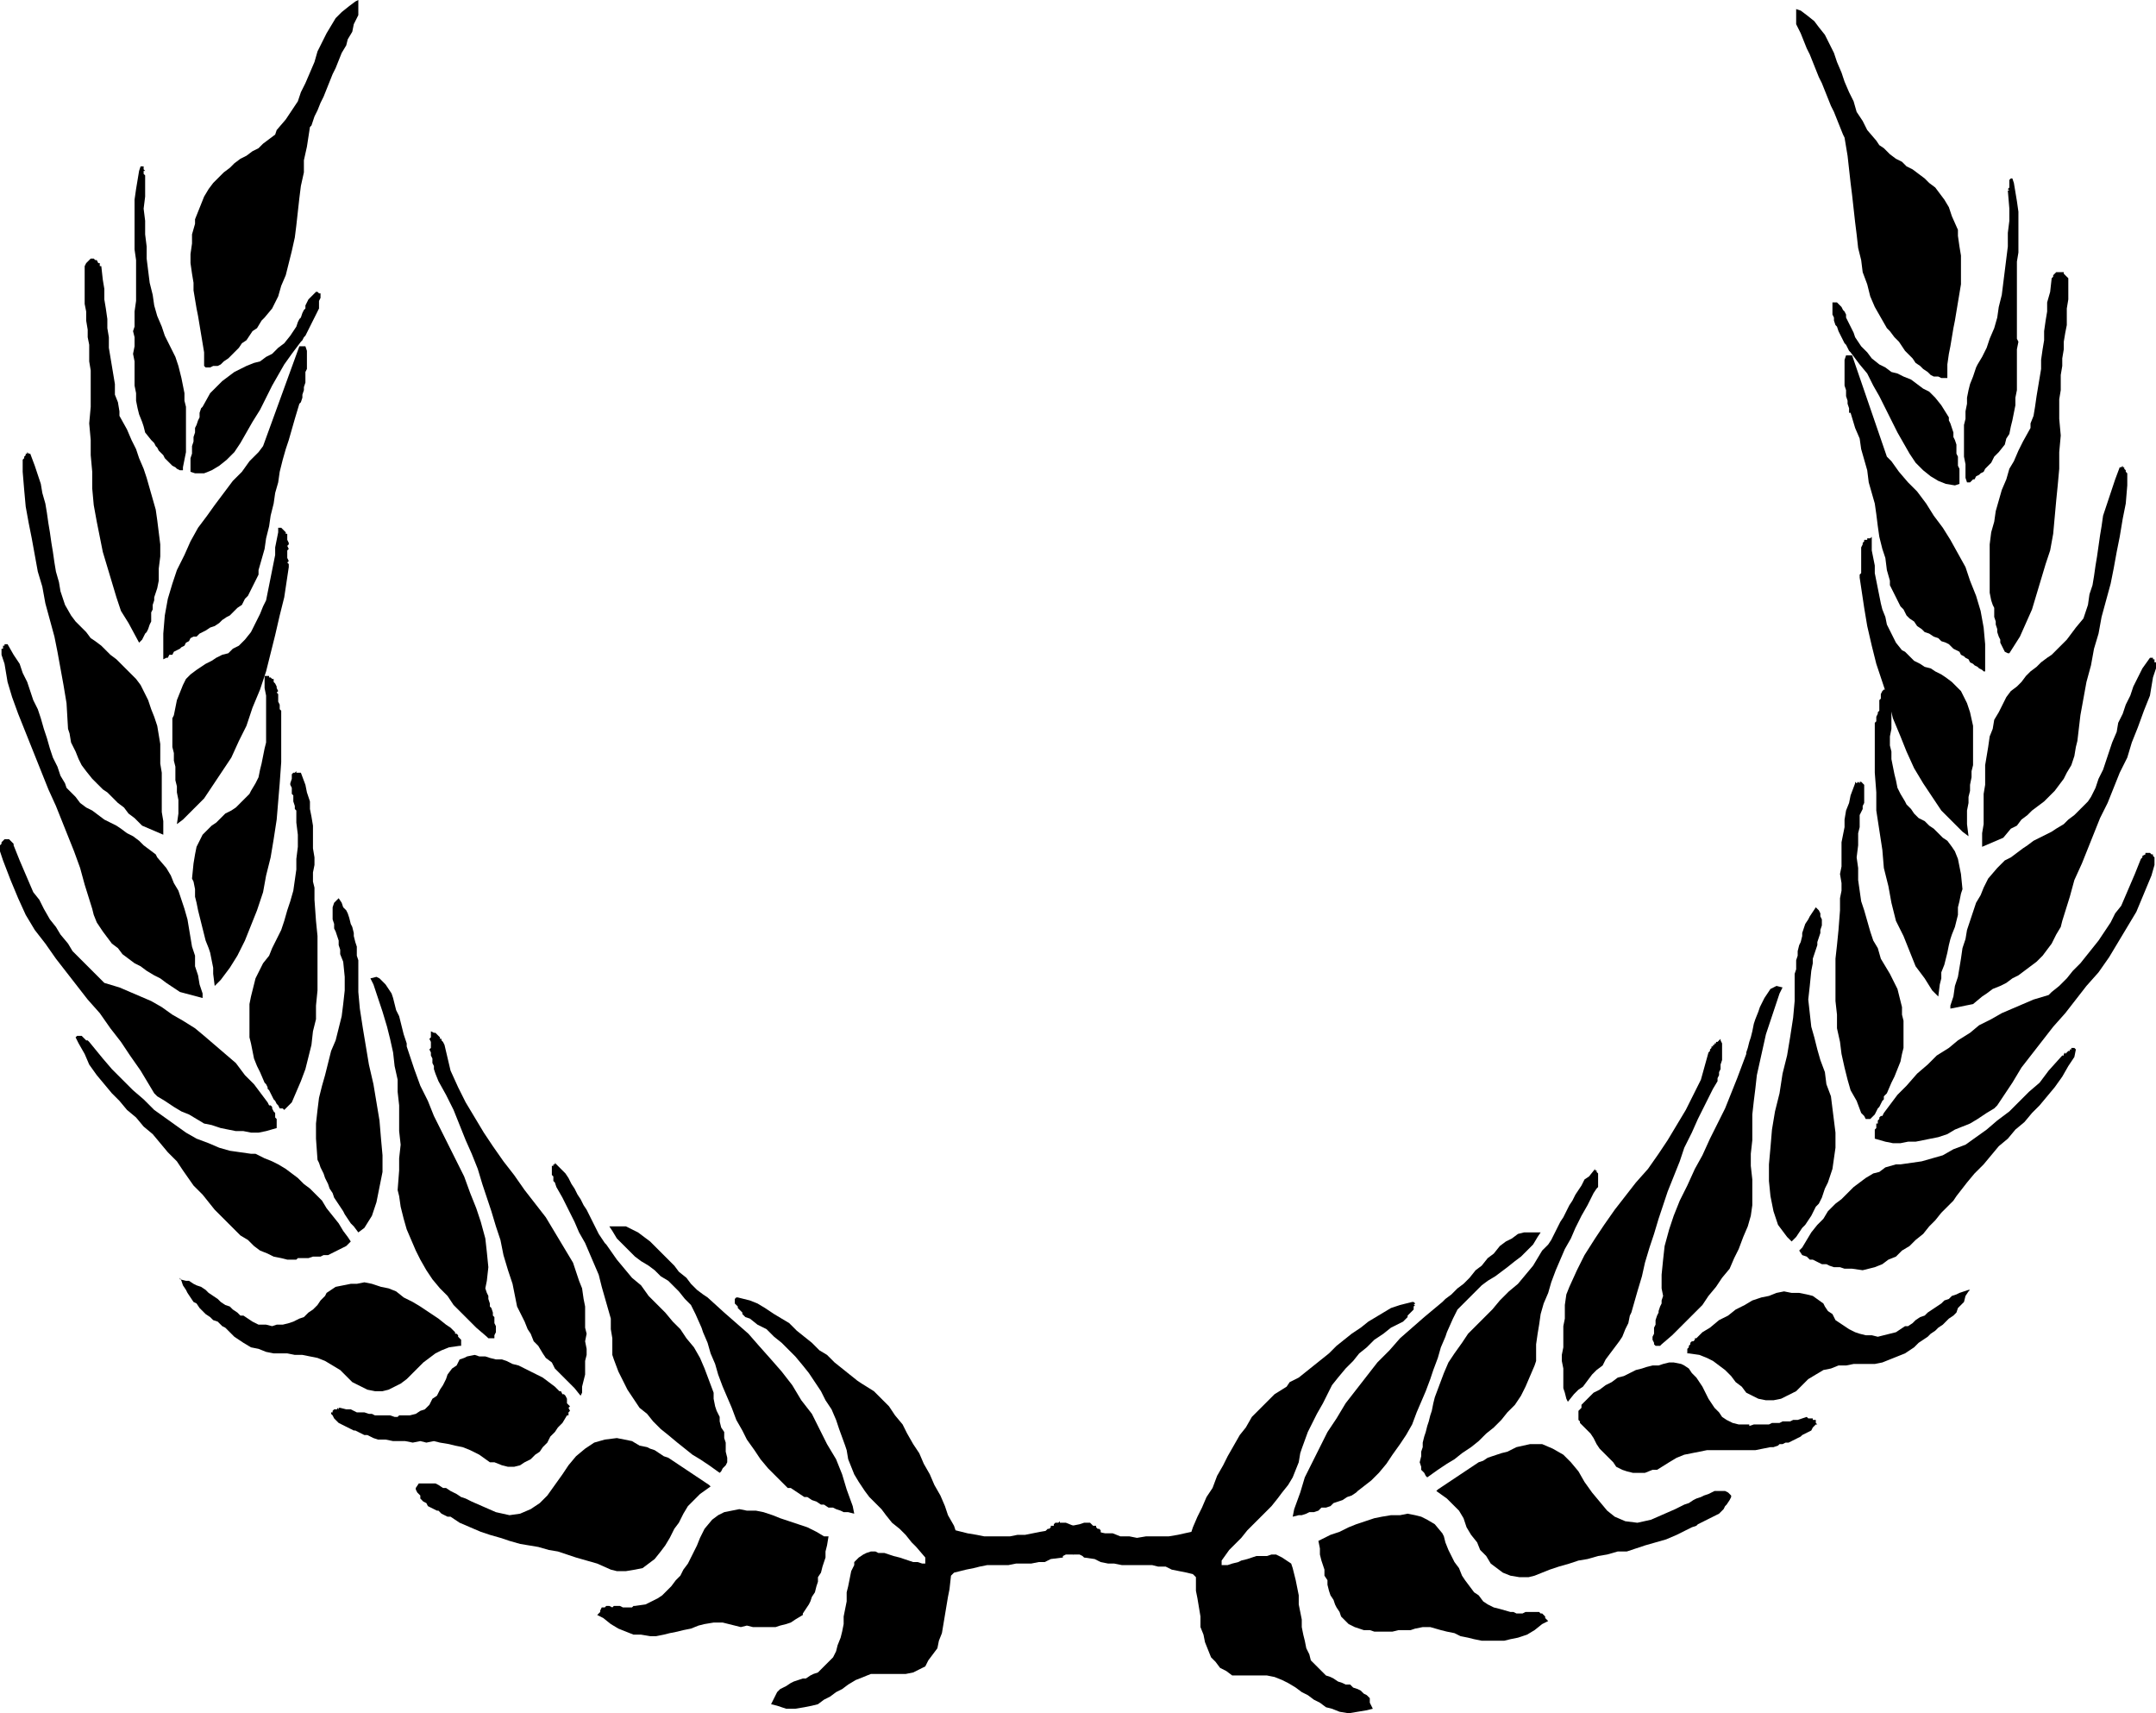 <?xml version="1.0" encoding="utf-8"?>
<!-- Generator: Adobe Illustrator 22.1.0, SVG Export Plug-In . SVG Version: 6.00 Build 0)  -->
<svg version="1.1" id="Layer_1" xmlns="http://www.w3.org/2000/svg" xmlns:xlink="http://www.w3.org/1999/xlink" x="0px" y="0px"
	 viewBox="0 0 142.6 113.3" style="enable-background:new 0 0 142.6 113.3;" xml:space="preserve">
<style type="text/css">
	.st0{fill-rule:evenodd;clip-rule:evenodd;}
</style>
<g>
	<polygon class="st0" points="18.3,8.6 18.2,8.9 17.8,9.2 17.4,9.5 17.1,9.8 16.7,10 16.3,10.3 15.9,10.5 15.5,10.8 15.2,11.1 
		14.8,11.4 14.5,11.7 14.1,12.1 13.8,12.5 13.5,13 13.3,13.5 12.9,14.5 12.9,14.8 12.7,15.5 12.7,16.1 12.6,16.8 12.6,17.4 
		12.7,18.1 12.8,18.7 12.8,19.2 12.9,19.8 13,20.4 13.1,20.9 13.2,21.5 13.3,22.1 13.4,22.7 13.5,23.3 13.5,24.2 13.6,24.3 
		13.9,24.3 14.1,24.2 14.4,24.2 14.6,24.1 14.8,23.9 15.1,23.7 15.3,23.5 15.5,23.3 15.8,23 16,22.7 16.3,22.5 16.5,22.2 16.7,21.9 
		17,21.7 17.3,21.2 17.5,21 18,20.4 18.4,19.6 18.6,18.9 18.9,18.2 19.1,17.4 19.3,16.6 19.5,15.7 19.6,14.9 19.7,14 19.8,13.1 
		19.9,12.3 20.1,11.4 20.1,10.6 20.3,9.7 20.5,8.4 20.6,8.3 20.8,7.7 21,7.3 21.2,6.8 21.4,6.4 21.6,5.9 21.8,5.4 22,4.9 22.2,4.5 
		22.4,4 22.6,3.5 22.9,3 23,2.6 23.3,2.1 23.4,1.6 23.7,1 23.7,0 23.5,0.1 23.1,0.4 22.6,0.8 22.2,1.2 21.9,1.7 21.6,2.2 21.3,2.8 
		21,3.4 20.8,4.1 20.5,4.8 20.2,5.5 19.9,6.1 19.7,6.7 19.3,7.3 18.9,7.9 18.3,8.6 18.3,8.6 18.3,8.6 	"/>
	<polygon class="st0" points="5.6,17.6 5.6,17.9 5.6,18.5 5.6,19 5.6,19.5 5.6,20.1 5.7,20.6 5.7,21.2 5.8,21.8 5.8,22.3 5.9,22.8 
		5.9,23.4 5.9,23.9 6,24.5 6,25 6,25.6 6,26.3 6,26.9 5.9,28 6,29.1 6,30.1 6.1,31.2 6.1,32.3 6.2,33.4 6.4,34.5 6.6,35.5 6.8,36.5 
		7.1,37.5 7.4,38.5 7.7,39.5 8,40.4 8.5,41.2 9.2,42.5 9.2,42.5 9.4,42.3 9.5,42.1 9.6,41.9 9.7,41.8 9.8,41.6 9.9,41.3 10,41.1 
		10,40.8 10,40.5 10.1,40.3 10.1,40 10.2,39.7 10.2,39.5 10.3,39.2 10.4,38.9 10.5,38.4 10.5,37.6 10.6,36.8 10.6,36 10.5,35.2 
		10.4,34.4 10.3,33.7 10.1,33 9.9,32.3 9.7,31.6 9.5,31 9.2,30.3 9,29.7 8.7,29.1 8.4,28.4 7.9,27.5 7.9,27.2 7.8,26.6 7.6,26.1 
		7.6,25.4 7.5,24.8 7.4,24.2 7.3,23.6 7.2,23 7.2,22.3 7.1,21.7 7.1,21.1 7,20.4 6.9,19.8 6.9,19.1 6.8,18.5 6.7,17.6 6.6,17.6 
		6.6,17.4 6.5,17.4 6.4,17.2 6.4,17.2 6.3,17.2 6.2,17.1 6.2,17.1 6.1,17.1 6,17.1 5.9,17.2 5.9,17.2 5.8,17.3 5.7,17.4 5.7,17.4 
		5.6,17.6 5.6,17.6 	"/>
	<polygon class="st0" points="17.4,29.5 17.1,29.9 16.5,30.5 16,31.2 15.4,31.8 14.8,32.6 14.2,33.4 13.7,34.1 13.1,34.9 12.6,35.8 
		12.2,36.7 11.7,37.7 11.4,38.6 11.1,39.6 10.9,40.7 10.8,41.9 10.8,43.7 10.8,43.6 11,43.5 11.1,43.5 11.2,43.3 11.4,43.3 
		11.5,43.1 11.7,43 11.9,42.9 12,42.8 12.2,42.7 12.3,42.5 12.5,42.4 12.6,42.2 12.8,42.1 13,42.1 13.2,41.9 13.4,41.8 13.6,41.7 
		13.9,41.5 14.2,41.4 14.5,41.2 14.7,41 15,40.8 15.2,40.7 15.5,40.4 15.7,40.2 16,40 16.2,39.6 16.4,39.4 16.6,39 16.8,38.6 
		17.1,38 17.1,37.7 17.3,37 17.5,36.3 17.6,35.6 17.8,34.8 17.9,34.1 18.1,33.3 18.2,32.6 18.4,31.9 18.5,31.2 18.7,30.4 18.9,29.7 
		19.1,29.1 19.3,28.4 19.5,27.7 19.8,26.7 19.9,26.6 20,26.3 20,26.1 20.1,25.8 20.1,25.6 20.2,25.3 20.2,25.1 20.2,24.9 20.2,24.6 
		20.3,24.4 20.3,24.1 20.3,23.9 20.3,23.6 20.3,23.4 20.3,23.2 20.2,22.9 19.8,22.9 17.4,29.5 17.4,29.5 17.4,29.5 	"/>
	<polygon class="st0" points="0.1,43.3 0.3,43.9 0.5,45.1 0.8,46.1 1.2,47.2 1.6,48.2 2,49.2 2.4,50.2 2.8,51.2 3.2,52.2 3.7,53.3 
		4.1,54.3 4.5,55.3 4.9,56.3 5.3,57.4 5.6,58.5 6.1,60.1 6.2,60.5 6.4,61 6.8,61.6 7.1,62 7.4,62.4 7.8,62.7 8.1,63.1 8.5,63.4 
		8.9,63.7 9.3,63.9 9.7,64.2 10.2,64.5 10.6,64.7 11,65 11.3,65.2 11.9,65.6 13.4,66 13.4,65.7 13.2,65.1 13.1,64.5 12.9,63.9 
		12.9,63.2 12.7,62.6 12.6,62 12.5,61.4 12.4,60.8 12.2,60.1 12,59.5 11.8,58.9 11.5,58.4 11.3,57.9 11,57.4 10.4,56.7 10.3,56.5 
		9.9,56.2 9.5,55.9 9.2,55.6 8.8,55.3 8.4,55.1 8,54.8 7.7,54.6 7.3,54.4 6.9,54.2 6.5,53.9 6.1,53.6 5.7,53.4 5.3,53.1 5,52.7 
		4.4,52.1 4.3,51.8 4,51.3 3.8,50.7 3.5,50.1 3.3,49.5 3.1,48.8 2.9,48.2 2.7,47.5 2.5,46.9 2.2,46.3 2,45.7 1.8,45.1 1.5,44.5 
		1.3,43.9 0.9,43.3 0.5,42.6 0.5,42.6 0.4,42.6 0.3,42.6 0.3,42.7 0.3,42.7 0.2,42.7 0.2,42.8 0.2,42.8 0.2,42.9 0.1,42.9 0.1,43 
		0.1,43 0.1,43.1 0.1,43.2 0.1,43.3 0.1,43.4 0.1,43.4 0.1,43.3 	"/>
	<polygon class="st0" points="17.5,44.7 17.5,45 17.5,45.5 17.6,46 17.6,46.5 17.6,47.1 17.6,47.5 17.6,48 17.6,48.6 17.6,49.1 
		17.5,49.5 17.4,50 17.3,50.5 17.2,50.9 17.1,51.4 16.9,51.8 16.6,52.3 16.5,52.5 16.2,52.8 15.9,53.1 15.6,53.4 15.3,53.6 
		14.9,53.8 14.6,54.1 14.3,54.4 14,54.6 13.7,54.9 13.4,55.2 13.2,55.6 13,56 12.9,56.5 12.8,57.1 12.7,58.1 12.8,58.3 12.9,58.8 
		12.9,59.3 13,59.7 13.1,60.2 13.2,60.6 13.3,61 13.4,61.4 13.5,61.8 13.6,62.2 13.8,62.7 13.9,63 14,63.5 14.1,64 14.1,64.4 
		14.2,65.2 14.6,64.8 15.2,64 15.7,63.2 16.2,62.2 16.6,61.2 17,60.2 17.4,59 17.6,57.9 17.9,56.7 18.1,55.5 18.3,54.2 18.4,53 
		18.5,51.8 18.6,50.4 18.6,49.2 18.6,47.2 18.6,47.2 18.6,47 18.5,46.9 18.5,46.7 18.5,46.6 18.4,46.4 18.4,46.3 18.4,46.2 
		18.4,46.1 18.4,45.9 18.3,45.8 18.4,45.7 18.3,45.5 18.3,45.4 18.2,45.2 18.1,45.1 18.1,45 18.1,44.9 18,44.9 18,44.9 18,44.9 
		17.9,44.8 17.9,44.8 17.9,44.8 17.8,44.8 17.8,44.7 17.7,44.7 17.6,44.7 17.6,44.7 17.6,44.7 17.6,44.7 17.5,44.7 17.5,44.7 	"/>
	<polygon class="st0" points="1.5,30.6 1.5,31.2 1.6,32.4 1.7,33.5 1.9,34.6 2.1,35.6 2.3,36.7 2.5,37.8 2.8,38.8 3,39.9 3.3,41 
		3.6,42.1 3.8,43.1 4,44.2 4.2,45.3 4.4,46.5 4.5,48.2 4.6,48.5 4.7,49.1 5,49.7 5.2,50.2 5.4,50.6 5.7,51 6.1,51.5 6.4,51.8 
		6.8,52.2 7.1,52.4 7.5,52.8 7.8,53.1 8.2,53.4 8.5,53.8 8.9,54.1 9.4,54.6 10.8,55.2 10.8,55 10.8,54.3 10.7,53.7 10.7,53 
		10.7,52.4 10.7,51.8 10.7,51.1 10.6,50.5 10.6,49.9 10.6,49.2 10.5,48.6 10.4,48 10.2,47.4 10,46.9 9.8,46.3 9.4,45.5 9.3,45.3 
		9,44.9 8.7,44.6 8.4,44.3 8,43.9 7.7,43.6 7.3,43.3 7,43 6.7,42.7 6.3,42.4 6,42.2 5.7,41.8 5.4,41.5 5,41.1 4.7,40.7 4.3,40 
		4.2,39.7 4,39.1 3.9,38.5 3.7,37.8 3.6,37.2 3.5,36.5 3.4,35.9 3.3,35.2 3.2,34.6 3.1,33.9 3,33.3 2.8,32.6 2.7,32 2.5,31.4 
		2.3,30.8 2,30 2,30 1.9,30 1.8,29.9 1.8,30 1.8,30 1.7,30 1.7,30.1 1.7,30.1 1.6,30.2 1.6,30.2 1.6,30.3 1.6,30.3 1.5,30.4 
		1.5,30.5 1.5,30.6 1.5,30.7 1.5,30.7 1.5,30.6 	"/>
	<polygon class="st0" points="18.4,34.9 18.4,35.2 18.3,35.7 18.2,36.2 18.2,36.7 18.1,37.2 18,37.7 17.9,38.2 17.8,38.7 17.7,39.2 
		17.6,39.7 17.4,40.1 17.2,40.6 17,41 16.8,41.4 16.6,41.8 16.2,42.3 16.1,42.4 15.8,42.7 15.4,42.9 15.1,43.2 14.7,43.3 14.3,43.5 
		14,43.7 13.6,43.9 13.3,44.1 13,44.3 12.6,44.6 12.3,44.9 12.1,45.3 11.9,45.8 11.7,46.3 11.5,47.3 11.4,47.5 11.4,48.1 11.4,48.5 
		11.4,49 11.4,49.4 11.5,49.8 11.5,50.3 11.6,50.7 11.6,51.1 11.6,51.6 11.7,52 11.7,52.4 11.8,52.9 11.8,53.3 11.8,53.8 11.7,54.5 
		12.1,54.2 12.8,53.5 13.5,52.8 14.1,51.9 14.7,51 15.3,50.1 15.8,49 16.3,48 16.7,46.8 17.2,45.6 17.6,44.4 17.9,43.2 18.2,42 
		18.5,40.7 18.8,39.5 19.1,37.5 19.1,37.5 19.1,37.3 19,37.2 19.1,37.1 19,36.9 19,36.8 19,36.7 19,36.5 19,36.4 19.1,36.3 19,36.1 
		19.1,36 19.1,35.9 19,35.7 19,35.6 19,35.4 19,35.3 18.9,35.3 18.9,35.2 18.9,35.2 18.8,35.1 18.8,35.1 18.7,35 18.7,35 18.7,35 
		18.7,35 18.6,34.9 18.5,34.9 18.5,34.9 18.5,34.9 18.5,34.9 18.4,34.9 18.4,34.9 	"/>
	<polygon class="st0" points="0,56.3 0.2,56.9 0.7,58.2 1.2,59.4 1.7,60.5 2.3,61.5 3,62.4 3.7,63.4 4.4,64.3 5.1,65.2 5.8,66.1 
		6.6,67 7.3,68 8,68.9 8.6,69.8 9.3,70.8 10.2,72.3 10.4,72.5 10.9,72.8 11.5,73.2 12,73.5 12.5,73.7 13,74 13.5,74.3 14,74.4 
		14.6,74.6 15.1,74.7 15.6,74.8 16.1,74.8 16.6,74.9 17.1,74.9 17.6,74.8 18.3,74.6 18.3,74.6 18.3,74.5 18.3,74.3 18.3,74.3 
		18.3,74.1 18.3,74 18.2,73.9 18.2,73.8 18.2,73.6 18.2,73.6 18.1,73.5 18,73.3 18,73.2 17.9,73.1 17.8,73.1 17.7,72.9 17.4,72.5 
		16.8,71.7 16.2,71.1 15.6,70.3 14.9,69.7 14.2,69.1 13.5,68.5 12.9,68 12.1,67.5 11.4,67.1 10.7,66.6 10,66.2 9.3,65.9 8.6,65.6 
		7.9,65.3 6.9,65 6.7,64.8 6.2,64.3 5.7,63.8 5.3,63.4 4.8,62.9 4.5,62.4 4,61.8 3.7,61.3 3.3,60.8 2.9,60.1 2.6,59.5 2.2,59 
		1.9,58.3 1.6,57.6 1.3,56.9 0.9,55.9 0.9,55.8 0.8,55.7 0.7,55.6 0.6,55.5 0.5,55.5 0.5,55.5 0.4,55.5 0.3,55.5 0.2,55.6 0.2,55.6 
		0.1,55.7 0.1,55.8 0,55.9 0,56 0,56.2 0,56.3 0,56.3 0,56.3 	"/>
	<polygon class="st0" points="19.6,54 19.6,54.4 19.7,55.2 19.7,56 19.6,56.8 19.6,57.5 19.5,58.2 19.4,58.9 19.2,59.6 19,60.2 
		18.8,60.9 18.6,61.5 18.3,62.1 18,62.7 17.8,63.2 17.4,63.7 17,64.5 16.9,64.7 16.8,65.1 16.7,65.5 16.6,65.9 16.5,66.4 16.5,66.8 
		16.5,67.2 16.5,67.7 16.5,68.1 16.5,68.6 16.6,69 16.7,69.5 16.8,70 17,70.5 17.2,70.9 17.5,71.6 17.6,71.7 17.7,71.9 17.7,72 
		17.8,72.1 17.9,72.3 18,72.5 18.1,72.7 18.2,72.8 18.3,73 18.4,73.1 18.5,73.3 18.6,73.3 18.7,73.3 18.8,73.4 18.9,73.3 19,73.2 
		19.3,72.9 19.6,72.2 19.9,71.5 20.2,70.7 20.4,69.9 20.6,69.1 20.7,68.2 20.9,67.4 20.9,66.5 21,65.5 21,64.6 21,63.7 21,62.8 
		21,61.9 20.9,60.9 20.8,59.5 20.8,59.3 20.8,58.7 20.7,58.3 20.7,57.7 20.8,57.2 20.8,56.7 20.7,56.1 20.7,55.6 20.7,55.1 
		20.7,54.6 20.6,54 20.5,53.5 20.5,53 20.3,52.4 20.2,51.9 19.9,51.1 19.9,51.1 19.9,51.1 19.8,51.1 19.8,51.1 19.7,51.1 19.7,51.1 
		19.7,51.1 19.6,51.1 19.6,51.1 19.6,51 19.5,51.1 19.5,51.1 19.5,51.1 19.4,51.1 19.4,51.1 19.4,51.1 19.3,51.2 19.3,51.4 
		19.3,51.5 19.2,51.8 19.2,51.9 19.3,52.1 19.3,52.3 19.3,52.5 19.4,52.6 19.4,52.8 19.4,53 19.5,53.3 19.5,53.5 19.6,53.6 
		19.6,53.8 19.6,54 19.6,54 	"/>
	<polygon class="st0" points="22.5,63.1 22.7,63.6 22.8,64.6 22.8,65.5 22.7,66.4 22.6,67.2 22.4,68 22.2,68.8 21.9,69.5 21.7,70.3 
		21.5,71.1 21.3,71.8 21.1,72.6 21,73.4 20.9,74.3 20.9,75.3 21,76.7 21.1,76.9 21.2,77.2 21.4,77.6 21.5,77.9 21.7,78.3 21.8,78.6 
		22,78.9 22.1,79.2 22.3,79.5 22.5,79.8 22.7,80.1 22.8,80.3 23,80.6 23.2,80.9 23.4,81.1 23.7,81.5 24.1,81.2 24.6,80.4 24.9,79.5 
		25.1,78.5 25.3,77.5 25.3,76.4 25.2,75.3 25.1,74.1 24.9,72.9 24.7,71.7 24.4,70.4 24.2,69.2 24,68 23.8,66.7 23.7,65.6 23.7,63.9 
		23.7,63.8 23.7,63.5 23.6,63.2 23.6,62.9 23.6,62.6 23.5,62.3 23.4,61.9 23.4,61.7 23.3,61.3 23.2,61.1 23.1,60.7 23,60.4 
		22.9,60.2 22.7,60 22.6,59.7 22.4,59.4 22.3,59.5 22.2,59.6 22.1,59.7 22,60 22,60.2 22,60.4 22,60.6 22,60.8 22.1,61.1 22.1,61.4 
		22.2,61.6 22.3,61.9 22.4,62.2 22.4,62.5 22.5,62.8 22.5,63.1 22.5,63.1 22.5,63.1 	"/>
	<polygon class="st0" points="5,68.6 5.2,69 5.6,69.7 5.9,70.4 6.4,71.1 6.9,71.7 7.4,72.3 7.9,72.8 8.4,73.4 9,73.9 9.5,74.5 
		10.1,75 10.6,75.6 11.1,76.2 11.7,76.8 12.1,77.4 12.8,78.4 13,78.6 13.4,79 13.8,79.5 14.2,80 14.6,80.4 15.1,80.9 15.5,81.3 
		15.9,81.7 16.4,82 16.8,82.4 17.2,82.7 17.7,82.9 18.1,83.1 18.6,83.2 19,83.3 19.6,83.3 19.7,83.2 20,83.2 20.2,83.2 20.4,83.2 
		20.7,83.1 20.9,83.1 21.2,83.1 21.4,83 21.7,83 21.9,82.9 22.1,82.8 22.3,82.7 22.5,82.6 22.7,82.5 22.9,82.4 23.2,82.1 23,81.8 
		22.7,81.4 22.4,80.9 22,80.4 21.6,79.9 21.3,79.4 20.9,79 20.5,78.6 20.1,78.3 19.7,77.9 19.3,77.6 18.9,77.3 18.4,77 18,76.8 
		17.5,76.6 16.9,76.3 16.6,76.3 15.9,76.2 15.2,76.1 14.5,75.9 13.8,75.6 13,75.3 12.3,74.9 11.6,74.4 10.9,73.9 10.2,73.4 
		9.5,72.7 8.8,72.1 8.1,71.4 7.4,70.7 6.8,70 5.9,68.9 5.9,68.9 5.8,68.8 5.8,68.8 5.7,68.8 5.7,68.8 5.6,68.7 5.5,68.6 5.5,68.6 
		5.4,68.5 5.3,68.5 5.3,68.5 5.2,68.5 5.2,68.5 5.1,68.5 5.1,68.5 5,68.6 5,68.6 5,68.6 	"/>
	<polygon class="st0" points="19.7,21.3 19.6,21.6 19.2,22.2 18.8,22.7 18.4,23 18,23.4 17.6,23.6 17.2,23.9 16.8,24 16.3,24.2 
		15.9,24.4 15.5,24.6 15.1,24.9 14.7,25.2 14.3,25.6 13.9,26 13.4,26.9 13.3,27 13.2,27.3 13.2,27.6 13.1,27.8 13,28.1 12.9,28.3 
		12.9,28.6 12.8,28.9 12.8,29.2 12.7,29.5 12.7,29.7 12.7,30 12.6,30.3 12.6,30.6 12.6,30.8 12.6,31.2 12.9,31.3 13.5,31.3 14,31.1 
		14.5,30.8 15,30.4 15.5,29.9 15.9,29.3 16.3,28.6 16.7,27.9 17.2,27.1 17.6,26.3 18,25.5 18.4,24.8 18.8,24.1 19.3,23.4 19.9,22.6 
		20,22.5 20.1,22.3 20.2,22.2 20.3,22 20.4,21.8 20.5,21.6 20.6,21.4 20.7,21.2 20.8,21 20.9,20.8 21,20.6 21.1,20.4 21.1,20.2 
		21.1,19.9 21.2,19.7 21.2,19.4 21.1,19.4 21,19.3 20.9,19.3 20.8,19.4 20.7,19.5 20.6,19.6 20.5,19.7 20.4,19.8 20.3,20 20.2,20.2 
		20.2,20.4 20.1,20.5 20,20.7 19.9,21 19.8,21.1 19.7,21.3 19.7,21.3 19.7,21.3 	"/>
	<polygon class="st0" points="9.3,11 9.2,11.3 9.1,11.9 9,12.5 8.9,13.2 8.9,13.9 8.9,14.5 8.9,15.2 8.9,15.9 8.9,16.5 9,17.2 
		9,17.9 9,18.6 9,19.2 9,19.9 8.9,20.6 8.9,21.6 8.8,21.9 8.9,22.3 8.9,22.9 8.8,23.4 8.9,23.9 8.9,24.5 8.9,25 8.9,25.5 9,26 
		9,26.5 9.1,27 9.2,27.4 9.4,27.9 9.5,28.2 9.6,28.6 10,29.1 10,29.1 10.2,29.3 10.3,29.5 10.4,29.6 10.5,29.8 10.6,29.9 10.8,30.1 
		10.9,30.3 11,30.4 11.2,30.6 11.3,30.7 11.4,30.8 11.6,30.9 11.7,31 11.9,31.1 12.1,31.1 12.1,30.9 12.2,30.4 12.3,29.9 12.3,29.4 
		12.3,28.9 12.3,28.4 12.3,27.9 12.3,27.4 12.3,26.9 12.2,26.5 12.2,26 12.1,25.5 12,25 11.9,24.6 11.8,24.2 11.6,23.6 11.5,23.4 
		11.2,22.8 10.9,22.2 10.7,21.6 10.4,20.9 10.2,20.2 10.1,19.5 9.9,18.7 9.8,17.9 9.7,17.1 9.7,16.3 9.6,15.5 9.6,14.6 9.5,13.8 
		9.6,13 9.6,11.8 9.6,11.8 9.6,11.7 9.6,11.6 9.6,11.6 9.5,11.5 9.5,11.4 9.5,11.3 9.6,11.3 9.5,11.2 9.5,11.1 9.5,11.1 9.5,11.1 
		9.5,11 9.4,11 9.4,11 9.3,11 9.3,11 9.3,11 	"/>
	<polygon class="st0" points="24.5,64.7 24.7,65.1 25,66 25.3,66.9 25.6,67.9 25.8,68.7 26,69.6 26.1,70.5 26.3,71.4 26.3,72.2 
		26.4,73.1 26.4,74 26.4,74.8 26.5,75.7 26.4,76.6 26.4,77.4 26.3,78.7 26.4,79.1 26.5,79.8 26.7,80.6 26.9,81.3 27.2,82 27.5,82.7 
		27.8,83.3 28.2,84 28.6,84.6 29.1,85.2 29.6,85.7 30,86.3 30.5,86.8 31,87.3 31.5,87.8 32.2,88.4 32.2,88.4 32.3,88.5 32.3,88.5 
		32.4,88.5 32.4,88.5 32.4,88.5 32.4,88.5 32.5,88.5 32.5,88.5 32.6,88.5 32.6,88.5 32.6,88.5 32.6,88.5 32.7,88.5 32.7,88.5 
		32.7,88.4 32.7,88.3 32.8,88.1 32.8,87.9 32.8,87.7 32.7,87.5 32.7,87.3 32.7,87.1 32.6,87 32.6,86.8 32.5,86.5 32.4,86.4 
		32.4,86.2 32.3,85.9 32.3,85.7 32.2,85.5 32.1,85.2 32.2,84.7 32.3,83.8 32.2,82.8 32.1,81.9 31.8,80.8 31.5,79.9 31.1,78.9 
		30.7,77.8 30.2,76.8 29.7,75.8 29.2,74.8 28.7,73.8 28.3,72.8 27.8,71.8 27.4,70.7 26.9,69.2 26.9,69 26.8,68.7 26.7,68.4 26.6,68 
		26.5,67.6 26.4,67.2 26.2,66.8 26.1,66.4 26,66 25.9,65.7 25.7,65.4 25.5,65.1 25.3,64.9 25.1,64.7 24.9,64.6 24.5,64.7 24.5,64.7 
			"/>
	<polygon class="st0" points="28.8,71 29,71.5 29.5,72.4 30,73.4 30.4,74.4 30.8,75.4 31.2,76.3 31.6,77.3 31.9,78.3 32.2,79.2 
		32.5,80.1 32.8,81.1 33.1,82 33.3,83 33.6,84 33.9,84.9 34.2,86.4 34.3,86.6 34.5,87 34.7,87.4 34.9,87.9 35.1,88.2 35.3,88.7 
		35.6,89 35.9,89.5 36.1,89.8 36.5,90.1 36.7,90.5 37,90.8 37.4,91.2 37.7,91.5 38,91.8 38.4,92.3 38.5,92.1 38.5,91.7 38.6,91.3 
		38.7,90.9 38.7,90.5 38.7,90 38.8,89.6 38.8,89.2 38.7,88.7 38.8,88.2 38.7,87.8 38.7,87.3 38.7,86.8 38.7,86.4 38.6,85.9 
		38.5,85.2 38.3,84.7 37.9,83.5 37.3,82.5 36.7,81.5 36.1,80.5 35.4,79.6 34.7,78.7 34,77.7 33.3,76.8 32.6,75.8 32,74.9 31.4,73.9 
		30.8,72.9 30.3,71.9 29.8,70.8 29.4,69.1 29.4,69.1 29.3,68.9 29.3,68.9 29.2,68.8 29.2,68.7 29.1,68.7 29.1,68.6 29.1,68.6 
		29,68.5 28.9,68.4 28.9,68.4 28.9,68.4 28.8,68.3 28.7,68.3 28.7,68.3 28.5,68.2 28.5,68.3 28.5,68.4 28.5,68.6 28.4,68.7 
		28.5,68.9 28.5,69.1 28.5,69.3 28.4,69.4 28.5,69.6 28.5,69.8 28.6,70 28.6,70.1 28.6,70.3 28.7,70.5 28.7,70.7 28.8,71 28.8,71 	
		"/>
	<polygon class="st0" points="11.9,84.5 12,84.7 12.1,85 12.3,85.3 12.4,85.5 12.6,85.8 12.8,86.1 13,86.2 13.2,86.5 13.4,86.7 
		13.6,86.9 13.9,87.1 14.1,87.3 14.4,87.4 14.7,87.7 14.9,87.8 15.2,88.1 15.5,88.4 16.1,88.8 16.6,89.1 17.1,89.2 17.6,89.4 
		18.1,89.5 18.5,89.5 19,89.5 19.5,89.6 20,89.6 20.5,89.7 21,89.8 21.5,90 22,90.3 22.5,90.6 23.3,91.4 23.7,91.6 24.3,91.9 
		24.8,92 25.3,92 25.7,91.9 26.1,91.7 26.5,91.5 26.9,91.2 27.3,90.8 27.6,90.5 28,90.1 28.4,89.8 28.8,89.5 29.2,89.3 29.7,89.1 
		30.4,89 30.5,89 30.5,88.9 30.5,88.8 30.5,88.7 30.5,88.6 30.4,88.5 30.4,88.5 30.3,88.4 30.3,88.3 30.2,88.2 30.1,88.2 30.1,88.1 
		30,88 30,88 29.9,87.9 29.8,87.8 29.5,87.6 29,87.2 28.4,86.8 27.8,86.4 27.3,86.1 26.7,85.8 26.2,85.4 25.7,85.2 25.2,85.1 
		24.6,84.9 24.1,84.8 23.6,84.9 23.2,84.9 22.7,85 22.2,85.1 21.6,85.5 21.5,85.7 21.2,86 21,86.3 20.7,86.6 20.4,86.8 20.1,87.1 
		19.8,87.2 19.4,87.4 19.1,87.5 18.7,87.6 18.3,87.6 18,87.7 17.6,87.6 17.1,87.6 16.7,87.4 16.1,87 15.9,87 15.7,86.8 15.4,86.6 
		15.2,86.4 14.9,86.3 14.6,86.1 14.4,85.9 14.1,85.7 13.8,85.5 13.6,85.3 13.3,85.1 13,85 12.8,84.9 12.5,84.7 12.3,84.7 11.9,84.6 
		11.9,84.6 11.9,84.5 	"/>
	<polygon class="st0" points="36.7,78.2 36.8,78.5 37.2,79.2 37.6,80 38,80.8 38.3,81.5 38.7,82.2 39,82.9 39.3,83.6 39.6,84.3 
		39.8,85.1 40,85.8 40.2,86.5 40.4,87.2 40.4,87.9 40.5,88.5 40.5,89.6 40.6,89.9 40.9,90.7 41.2,91.3 41.5,91.9 41.9,92.5 
		42.3,93.1 42.8,93.5 43.2,94 43.7,94.5 44.2,94.9 44.8,95.4 45.3,95.8 45.8,96.2 46.3,96.5 46.9,96.9 47.6,97.4 47.7,97.3 
		47.8,97.1 48,96.9 48.1,96.7 48.1,96.4 48,96 48,95.7 48,95.4 47.9,95.1 47.9,94.7 47.7,94.4 47.6,94 47.6,93.7 47.4,93.3 47.3,93 
		47.2,92.5 47.2,92.1 46.9,91.3 46.6,90.5 46.3,89.8 45.9,89.1 45.4,88.5 45,87.9 44.5,87.4 44,86.8 43.4,86.2 42.9,85.7 42.4,85 
		41.8,84.5 41.3,83.9 40.8,83.3 40.1,82.3 40,82.2 39.8,81.9 39.6,81.6 39.4,81.2 39.2,80.8 39,80.4 38.8,80 38.6,79.7 38.4,79.3 
		38.2,79 38,78.6 37.8,78.3 37.6,77.9 37.4,77.6 37.1,77.3 36.7,76.9 36.7,77 36.7,77 36.6,77 36.6,77.1 36.5,77.1 36.5,77.2 
		36.5,77.3 36.5,77.4 36.5,77.5 36.5,77.6 36.5,77.7 36.6,77.8 36.6,77.9 36.6,78 36.6,78.1 36.7,78.2 36.7,78.2 36.7,78.2 	"/>
	<polygon class="st0" points="40.3,81.1 40.5,81.4 40.8,81.9 41.2,82.3 41.6,82.7 42,83.1 42.4,83.4 42.9,83.7 43.3,84 43.7,84.4 
		44.2,84.7 44.6,85.1 44.9,85.4 45.3,85.9 45.7,86.3 46,86.9 46.4,87.8 46.5,88.1 46.8,88.8 47,89.5 47.3,90.2 47.5,90.9 47.8,91.7 
		48.1,92.4 48.4,93.1 48.7,93.9 49.1,94.6 49.4,95.2 49.9,95.9 50.3,96.5 50.8,97.1 51.3,97.6 52.1,98.4 52.3,98.4 52.6,98.6 
		52.9,98.8 53.2,99 53.4,99 53.7,99.2 54,99.3 54.3,99.5 54.5,99.5 54.8,99.7 55.1,99.7 55.3,99.8 55.6,99.9 55.8,100 56.1,100 
		56.5,100.1 56.4,99.6 56,98.5 55.7,97.5 55.3,96.5 54.7,95.5 54.2,94.5 53.7,93.5 53,92.6 52.4,91.6 51.7,90.7 51,89.9 50.2,89 
		49.5,88.2 48.7,87.5 47.9,86.8 46.8,85.8 46.5,85.6 46.1,85.3 45.7,84.9 45.4,84.5 44.9,84.1 44.6,83.7 44.2,83.3 43.8,82.9 
		43.4,82.5 43,82.1 42.6,81.8 42.2,81.5 41.8,81.3 41.4,81.1 41,81.1 40.3,81.1 40.3,81.1 40.3,81.1 	"/>
	<polygon class="st0" points="21.9,93.5 22,93.6 22.1,93.8 22.3,94 22.4,94.1 22.6,94.2 22.8,94.3 23,94.4 23.2,94.5 23.4,94.6 
		23.5,94.6 23.7,94.7 23.9,94.8 24.1,94.9 24.3,94.9 24.5,95 24.7,95.1 25,95.2 25.5,95.2 26,95.3 26.4,95.3 26.8,95.3 27.3,95.4 
		27.8,95.3 28.2,95.4 28.7,95.3 29.1,95.4 29.7,95.5 30.1,95.6 30.6,95.7 31.1,95.9 31.7,96.2 32.4,96.7 32.7,96.7 33.2,96.9 
		33.6,97 34,97 34.4,96.9 34.7,96.7 35.1,96.5 35.4,96.2 35.7,96 35.9,95.7 36.2,95.4 36.4,95 36.7,94.7 36.9,94.4 37.2,94.1 
		37.5,93.6 37.6,93.6 37.6,93.5 37.6,93.4 37.7,93.3 37.6,93.1 37.7,93 37.6,92.9 37.5,92.8 37.5,92.6 37.5,92.5 37.4,92.3 
		37.3,92.2 37.2,92.2 37.1,92 37,92 36.8,91.8 36.7,91.7 36.3,91.4 35.9,91.1 35.5,90.9 35.1,90.7 34.7,90.5 34.3,90.3 33.9,90.2 
		33.5,90 33.2,89.9 32.8,89.9 32.4,89.8 32.1,89.7 31.7,89.7 31.4,89.6 30.9,89.7 30.7,89.8 30.4,89.9 30.2,90.3 29.9,90.5 
		29.6,90.9 29.5,91.2 29.3,91.6 29.1,91.9 28.9,92.3 28.6,92.5 28.4,92.9 28.1,93.2 27.8,93.3 27.5,93.5 27.1,93.6 26.4,93.6 
		26.3,93.7 26.1,93.7 25.8,93.6 25.6,93.6 25.3,93.6 25.1,93.6 24.8,93.6 24.6,93.5 24.4,93.5 24.1,93.4 23.9,93.4 23.6,93.4 
		23.4,93.3 23.2,93.2 22.9,93.2 22.5,93.1 22.5,93.1 22.4,93.1 22.4,93.1 22.4,93.2 22.3,93.1 22.3,93.2 22.2,93.2 22.1,93.2 
		22.1,93.2 22,93.3 22,93.3 22,93.3 22,93.4 21.9,93.4 21.9,93.4 21.9,93.5 21.9,93.5 21.9,93.5 	"/>
	<polygon class="st0" points="49.3,87.1 49.6,87.2 50.1,87.6 50.7,87.9 51.2,88.4 51.7,88.8 52.2,89.3 52.6,89.7 53.1,90.3 
		53.5,90.8 53.9,91.4 54.3,92 54.6,92.6 55,93.2 55.3,93.9 55.5,94.5 55.9,95.6 56,95.9 56.1,96.5 56.3,97 56.5,97.5 56.8,98 
		57.2,98.6 57.5,99 57.9,99.4 58.3,99.8 58.6,100.2 59,100.7 59.5,101.1 59.9,101.5 60.3,102 60.6,102.3 61.2,103 61.2,103.4 
		61,103.4 60.7,103.3 60.4,103.3 60.1,103.2 59.8,103.1 59.5,103 59.1,102.9 58.8,102.8 58.5,102.7 58.1,102.7 57.9,102.6 
		57.6,102.6 57.3,102.7 57.1,102.8 56.8,103 56.5,103.3 56.5,103.5 56.3,103.9 56.2,104.4 56.1,104.9 56,105.3 56,105.9 55.9,106.4 
		55.8,106.9 55.8,107.4 55.7,107.9 55.6,108.3 55.4,108.8 55.3,109.2 55.1,109.6 54.8,109.9 54.4,110.3 54.3,110.4 54.1,110.6 
		53.8,110.7 53.6,110.8 53.3,111 53.1,111 52.8,111.1 52.5,111.2 52.3,111.3 52,111.5 51.8,111.6 51.6,111.7 51.4,111.9 51.3,112.1 
		51.2,112.3 51,112.7 51.4,112.8 52,113 52.6,113 53.2,112.9 53.7,112.8 54.1,112.7 54.5,112.4 54.9,112.2 55.3,111.9 55.7,111.7 
		56.1,111.4 56.6,111.1 57.1,110.9 57.6,110.7 58.1,110.7 59,110.7 59.3,110.7 59.9,110.7 60.4,110.6 60.8,110.4 61.2,110.2 
		61.4,109.8 61.7,109.4 62,109 62.1,108.5 62.3,108 62.4,107.4 62.5,106.8 62.6,106.2 62.7,105.6 62.8,105.1 62.9,104.2 63.1,104 
		63.5,103.9 63.9,103.8 64.4,103.7 64.8,103.6 65.3,103.5 65.8,103.5 66.3,103.5 66.7,103.5 67.2,103.4 67.7,103.4 68.2,103.4 
		68.7,103.3 69.1,103.3 69.5,103.1 70.3,103 70.3,102.9 70.5,102.8 70.7,102.8 71,102.8 71.2,102.7 71.4,102.7 71.7,102.7 
		71.9,102.7 72.1,102.7 72.3,102.7 72.5,102.6 72.7,102.5 72.8,102.3 72.9,102.1 72.9,101.9 72.8,101.3 72.8,101.3 72.8,101.2 
		72.7,101.1 72.6,101.1 72.5,101 72.5,100.9 72.4,100.9 72.3,100.9 72.2,100.8 72.1,100.7 72,100.7 72,100.7 71.9,100.7 71.8,100.7 
		71.8,100.7 71.7,100.7 71.4,100.8 70.9,100.9 70.4,101.1 69.9,101.2 69.4,101.2 68.8,101.3 68.3,101.4 67.8,101.5 67.3,101.5 
		66.8,101.6 66.2,101.6 65.7,101.6 65.1,101.6 64.6,101.5 64,101.4 63.2,101.2 63.1,100.9 62.7,100.2 62.5,99.6 62.2,98.9 
		61.8,98.2 61.5,97.5 61.1,96.8 60.8,96.1 60.4,95.5 60,94.8 59.7,94.2 59.2,93.6 58.8,93 58.3,92.5 57.8,92 57,91.5 56.7,91.3 
		56.2,90.9 55.7,90.5 55.2,90.1 54.7,89.6 54.2,89.3 53.7,88.8 53.2,88.4 52.7,88 52.2,87.5 51.7,87.2 51.2,86.9 50.6,86.5 
		50.1,86.2 49.6,86 48.8,85.8 48.7,85.8 48.7,85.8 48.6,85.9 48.6,86 48.6,86 48.6,86.2 48.7,86.3 48.7,86.3 48.8,86.4 48.8,86.5 
		48.9,86.6 49,86.7 49.1,86.8 49.1,86.9 49.2,87 49.3,87.1 49.3,87.1 	"/>
	<polygon class="st0" points="27.5,98.4 27.5,98.5 27.6,98.7 27.8,98.9 27.8,99.1 28,99.3 28.2,99.4 28.3,99.6 28.5,99.7 28.7,99.8 
		28.9,99.9 29,99.9 29.2,100.1 29.4,100.2 29.6,100.3 29.8,100.3 30.1,100.5 30.4,100.7 31.1,101 31.8,101.3 32.4,101.5 33.1,101.7 
		33.7,101.9 34.4,102.1 35,102.2 35.6,102.3 36.3,102.5 36.9,102.6 37.5,102.8 38.1,103 38.8,103.2 39.5,103.4 40.4,103.8 
		40.8,103.9 41.4,103.9 42,103.8 42.5,103.7 42.9,103.4 43.3,103.1 43.7,102.6 44,102.2 44.3,101.7 44.6,101.1 44.9,100.7 
		45.2,100.1 45.5,99.6 45.9,99.2 46.3,98.8 47,98.3 46.9,98.2 46.6,98 46.3,97.8 46,97.6 45.7,97.4 45.4,97.2 45.1,97 44.8,96.8 
		44.5,96.6 44.2,96.4 43.9,96.3 43.6,96.1 43.3,95.9 43,95.8 42.8,95.7 42.3,95.6 41.8,95.3 40.8,95.1 40,95.2 39.3,95.4 38.7,95.8 
		38.1,96.3 37.6,96.9 37.2,97.5 36.7,98.2 36.2,98.9 35.7,99.4 35.1,99.8 34.4,100.1 33.7,100.2 32.8,100 31.2,99.3 31,99.2 
		30.8,99.1 30.5,99 30.2,98.8 30,98.7 29.8,98.6 29.5,98.4 29.3,98.4 29,98.2 28.8,98.1 28.5,98.1 28.3,98.1 28.1,98.1 27.9,98.1 
		27.7,98.1 27.5,98.4 27.5,98.4 27.5,98.4 	"/>
	<polygon class="st0" points="42,106.2 41.9,106.2 41.8,106.3 41.6,106.3 41.4,106.3 41.2,106.3 41,106.2 40.8,106.2 40.6,106.2 
		40.5,106.3 40.3,106.2 40.1,106.2 40,106.3 39.8,106.3 39.7,106.5 39.7,106.6 39.5,106.8 39.9,107 40.4,107.4 40.9,107.7 
		41.4,107.9 41.9,108.1 42.4,108.1 43,108.2 43.4,108.2 43.9,108.1 44.3,108 44.8,107.9 45.2,107.8 45.7,107.7 46.2,107.5 
		46.6,107.4 47.2,107.3 47.4,107.3 47.8,107.3 48.2,107.4 48.6,107.5 49,107.6 49.4,107.5 49.8,107.6 50.2,107.6 50.6,107.6 
		50.9,107.6 51.3,107.6 51.6,107.5 52,107.4 52.3,107.3 52.6,107.1 53.1,106.8 53.1,106.7 53.3,106.4 53.5,106.1 53.6,105.9 
		53.7,105.6 53.9,105.3 54,104.9 54.1,104.6 54.1,104.3 54.3,104 54.4,103.6 54.5,103.3 54.6,103 54.6,102.6 54.7,102.2 54.8,101.6 
		54.5,101.6 54,101.3 53.4,101 52.8,100.8 52.2,100.6 51.6,100.4 51.1,100.2 50.5,100 50,99.9 49.4,99.9 48.9,99.8 48.4,99.9 
		47.9,100 47.5,100.2 47.1,100.5 46.6,101.1 46.5,101.3 46.3,101.7 46.1,102.2 45.9,102.6 45.7,103 45.5,103.4 45.2,103.8 45,104.2 
		44.7,104.5 44.4,104.9 44.1,105.2 43.8,105.5 43.5,105.7 43.1,105.9 42.7,106.1 42,106.2 42,106.2 	"/>
</g>
<g>
	<polygon class="st0" points="124.1,9.3 124.3,9.6 124.6,9.8 125,10.2 125.4,10.5 125.8,10.7 126.1,11 126.5,11.2 126.9,11.5 
		127.3,11.8 127.6,12.1 128,12.4 128.3,12.8 128.6,13.2 128.9,13.7 129.1,14.3 129.5,15.2 129.5,15.6 129.6,16.3 129.7,16.9 
		129.7,17.5 129.7,18.2 129.7,18.8 129.6,19.4 129.5,20 129.4,20.6 129.3,21.2 129.2,21.7 129.1,22.3 129,22.9 128.9,23.4 
		128.8,24.1 128.8,25 128.6,25 128.4,25 128.2,24.9 127.9,24.9 127.7,24.8 127.5,24.6 127.2,24.4 127,24.2 126.7,24 126.5,23.7 
		126.3,23.5 126,23.2 125.8,22.9 125.6,22.6 125.3,22.3 125,21.9 124.8,21.7 124.4,21 124,20.3 123.7,19.6 123.5,18.8 123.2,18 
		123.1,17.2 122.9,16.4 122.8,15.5 122.7,14.7 122.6,13.8 122.5,12.9 122.4,12.1 122.3,11.2 122.2,10.3 122,9.1 121.9,8.9 
		121.7,8.4 121.5,7.9 121.3,7.4 121.1,7 120.9,6.5 120.7,6 120.5,5.5 120.3,5.1 120.1,4.6 119.9,4.1 119.7,3.6 119.5,3.2 119.3,2.7 
		119.1,2.2 118.8,1.6 118.8,0.6 119.1,0.7 119.5,1 120,1.4 120.3,1.8 120.7,2.3 121,2.9 121.3,3.5 121.5,4.1 121.8,4.8 122,5.4 
		122.3,6.1 122.6,6.7 122.8,7.4 123.2,8 123.5,8.6 124.1,9.3 124.1,9.3 124.1,9.3 	"/>
	<polygon class="st0" points="136.8,18.4 136.8,18.7 136.8,19.3 136.8,19.8 136.7,20.4 136.7,20.9 136.7,21.5 136.6,22 136.5,22.6 
		136.5,23.1 136.4,23.7 136.4,24.2 136.3,24.8 136.3,25.3 136.3,25.8 136.2,26.4 136.2,27.2 136.2,27.7 136.3,28.8 136.2,29.9 
		136.2,31 136.1,32.1 136,33.1 135.9,34.2 135.8,35.3 135.6,36.4 135.3,37.3 135,38.3 134.7,39.3 134.4,40.3 134,41.2 133.6,42.1 
		132.9,43.2 132.8,43.2 132.6,43.1 132.5,42.9 132.4,42.7 132.3,42.5 132.3,42.3 132.2,42.1 132.1,41.8 132.1,41.6 132,41.3 
		132,41.1 131.9,40.8 131.9,40.5 131.9,40.2 131.8,40 131.7,39.7 131.6,39.2 131.6,38.4 131.6,37.6 131.6,36.7 131.6,36 131.7,35.2 
		131.9,34.5 132,33.8 132.2,33.1 132.4,32.4 132.7,31.7 132.9,31 133.2,30.5 133.5,29.8 133.8,29.2 134.3,28.3 134.3,28 134.5,27.5 
		134.6,26.9 134.7,26.2 134.8,25.6 134.9,25 135,24.4 135,23.8 135.1,23.1 135.2,22.5 135.2,21.9 135.3,21.2 135.4,20.6 135.4,20 
		135.6,19.3 135.7,18.4 135.7,18.4 135.8,18.3 135.8,18.2 135.9,18.1 136,18 136,18 136.1,18 136.2,18 136.3,18 136.3,18 136.4,18 
		136.5,18 136.5,18.1 136.6,18.2 136.7,18.3 136.8,18.4 136.8,18.4 	"/>
	<polygon class="st0" points="124.8,30.2 125.1,30.5 125.6,31.2 126.2,31.9 126.8,32.5 127.4,33.3 127.9,34.1 128.5,34.9 129,35.7 
		129.5,36.6 130,37.5 130.3,38.4 130.7,39.4 131,40.4 131.2,41.5 131.3,42.6 131.3,44.4 131.2,44.4 131.1,44.3 130.9,44.2 
		130.8,44.1 130.6,44 130.5,43.9 130.3,43.8 130.2,43.6 130,43.5 129.9,43.4 129.7,43.3 129.6,43.1 129.4,43 129.2,42.9 129.1,42.8 
		128.9,42.6 128.7,42.5 128.4,42.4 128.2,42.2 127.9,42.1 127.6,41.9 127.3,41.8 127.1,41.6 126.8,41.4 126.6,41.1 126.3,40.9 
		126.1,40.7 125.9,40.3 125.7,40.1 125.5,39.7 125.3,39.3 125,38.7 125,38.4 124.8,37.7 124.7,36.9 124.5,36.3 124.3,35.5 
		124.2,34.8 124.1,34 124,33.3 123.8,32.6 123.6,31.9 123.5,31.1 123.3,30.4 123.1,29.7 123,29 122.7,28.3 122.4,27.3 122.3,27.3 
		122.3,27 122.2,26.7 122.2,26.5 122.1,26.2 122.1,26 122.1,25.8 122,25.5 122,25.2 122,25 122,24.8 122,24.5 122,24.3 122,24.1 
		122,23.8 122.1,23.5 122.5,23.5 124.8,30.2 124.8,30.2 124.8,30.2 	"/>
	<polygon class="st0" points="142.6,44.2 142.4,44.8 142.2,46 141.8,47 141.4,48.1 141,49.1 140.7,50.1 140.2,51.1 139.8,52.1 
		139.4,53.1 138.9,54.1 138.5,55.1 138.1,56.1 137.7,57.1 137.2,58.2 136.9,59.3 136.4,60.9 136.3,61.3 136,61.8 135.7,62.4 
		135.4,62.8 135.1,63.2 134.7,63.6 134.3,63.9 133.9,64.2 133.5,64.5 133.1,64.7 132.7,65 132.3,65.2 131.8,65.4 131.4,65.7 
		131.1,65.9 130.5,66.4 129,66.7 129,66.5 129.2,65.9 129.3,65.2 129.5,64.6 129.6,64 129.7,63.4 129.8,62.7 130,62.1 130.1,61.5 
		130.3,60.9 130.5,60.3 130.7,59.7 131,59.2 131.2,58.7 131.5,58.1 132.1,57.4 132.2,57.3 132.6,56.9 133,56.7 133.4,56.4 
		133.8,56.1 134.1,55.9 134.5,55.6 134.9,55.4 135.3,55.2 135.7,55 136,54.8 136.5,54.5 136.8,54.2 137.2,53.9 137.6,53.5 138.1,53 
		138.3,52.7 138.6,52.1 138.8,51.5 139.1,50.9 139.3,50.3 139.5,49.7 139.7,49.1 140,48.4 140.1,47.8 140.4,47.2 140.6,46.6 
		140.9,46 141.1,45.4 141.4,44.8 141.7,44.2 142.2,43.5 142.2,43.5 142.3,43.5 142.4,43.5 142.4,43.6 142.4,43.6 142.5,43.6 
		142.5,43.7 142.5,43.7 142.5,43.8 142.6,43.8 142.6,43.9 142.6,43.9 142.6,44 142.6,44.1 142.6,44.2 142.6,44.3 142.6,44.3 
		142.6,44.2 	"/>
	<polygon class="st0" points="125.2,45.3 125.2,45.7 125.1,46.2 125.1,46.7 125.1,47.2 125.1,47.7 125.1,48.2 125,48.7 125,49.3 
		125.1,49.7 125.1,50.2 125.2,50.7 125.3,51.2 125.4,51.6 125.5,52.1 125.7,52.5 126,53 126.1,53.2 126.4,53.5 126.6,53.8 
		126.9,54.1 127.3,54.3 127.6,54.6 127.9,54.8 128.2,55.1 128.5,55.4 128.8,55.6 129.1,56 129.3,56.3 129.5,56.8 129.6,57.3 
		129.7,57.8 129.8,58.8 129.7,59.1 129.6,59.6 129.5,60 129.5,60.5 129.4,60.9 129.3,61.3 129.1,61.8 129,62.1 128.9,62.5 128.8,63 
		128.7,63.4 128.6,63.8 128.4,64.3 128.4,64.7 128.3,65.1 128.2,65.9 127.8,65.5 127.3,64.7 126.7,63.9 126.3,62.9 125.9,61.9 
		125.4,60.9 125.1,59.7 124.9,58.6 124.6,57.4 124.5,56.2 124.3,54.9 124.1,53.6 124.1,52.4 124,51.1 124,49.8 124,47.8 124,47.8 
		124.1,47.7 124.1,47.5 124.1,47.4 124.2,47.2 124.2,47.1 124.3,47 124.3,46.9 124.3,46.7 124.3,46.6 124.3,46.5 124.3,46.3 
		124.4,46.2 124.4,46 124.4,45.9 124.5,45.7 124.5,45.7 124.6,45.6 124.7,45.6 124.7,45.6 124.7,45.5 124.8,45.5 124.8,45.4 
		124.8,45.4 124.9,45.4 124.9,45.4 125,45.3 125,45.4 125,45.4 125.1,45.4 125.1,45.4 125.2,45.3 125.2,45.3 	"/>
	<polygon class="st0" points="140.7,31.5 140.7,32.1 140.6,33.3 140.4,34.3 140.2,35.5 140,36.5 139.8,37.6 139.6,38.6 139.3,39.7 
		139,40.8 138.8,41.9 138.5,42.9 138.3,44 138,45.1 137.8,46.2 137.6,47.3 137.4,49 137.3,49.4 137.2,50 137,50.6 136.7,51.1 
		136.5,51.5 136.2,51.9 135.9,52.3 135.6,52.6 135.2,53 134.8,53.3 134.4,53.6 134.1,53.9 133.7,54.2 133.4,54.6 133,54.8 
		132.5,55.4 131.1,56 131.1,55.7 131.1,55.1 131.2,54.5 131.2,53.8 131.2,53.2 131.2,52.5 131.3,51.9 131.3,51.3 131.3,50.6 
		131.4,50 131.5,49.4 131.6,48.7 131.8,48.2 131.9,47.6 132.2,47.1 132.6,46.3 132.7,46.1 133,45.7 133.4,45.4 133.7,45.1 134,44.7 
		134.3,44.4 134.7,44.1 135,43.8 135.4,43.5 135.7,43.3 136,43 136.4,42.6 136.7,42.3 137,41.9 137.3,41.5 137.8,40.9 137.9,40.6 
		138.1,40 138.2,39.3 138.4,38.7 138.5,38.1 138.6,37.4 138.7,36.8 138.8,36.1 138.9,35.4 139,34.8 139.1,34.1 139.3,33.5 
		139.5,32.9 139.7,32.3 139.9,31.7 140.2,30.9 140.2,30.9 140.3,30.9 140.4,30.8 140.4,30.9 140.4,30.9 140.5,30.9 140.5,31 
		140.5,31 140.6,31.1 140.6,31.1 140.6,31.2 140.6,31.2 140.7,31.3 140.7,31.4 140.7,31.5 140.7,31.6 140.7,31.6 140.7,31.5 	"/>
	<polygon class="st0" points="123.8,35.5 123.8,35.9 123.8,36.4 123.9,36.9 124,37.4 124,37.9 124.1,38.4 124.2,38.9 124.3,39.4 
		124.4,39.9 124.5,40.3 124.7,40.8 124.8,41.3 125,41.7 125.2,42.1 125.4,42.5 125.8,43 126,43.1 126.3,43.4 126.6,43.7 127,43.9 
		127.3,44.1 127.7,44.2 128,44.4 128.4,44.6 128.7,44.8 129.1,45.1 129.4,45.4 129.7,45.7 129.9,46.1 130.1,46.5 130.3,47.1 
		130.5,48 130.5,48.3 130.5,48.8 130.5,49.3 130.5,49.7 130.5,50.2 130.5,50.6 130.4,51 130.4,51.4 130.3,51.9 130.3,52.3 
		130.2,52.7 130.2,53.1 130.1,53.6 130.1,54.1 130.1,54.5 130.2,55.3 129.8,55 129.1,54.3 128.4,53.6 127.8,52.7 127.2,51.8 
		126.6,50.8 126.1,49.7 125.7,48.7 125.2,47.5 124.9,46.3 124.5,45.1 124.1,43.9 123.8,42.7 123.5,41.4 123.3,40.2 123,38.2 
		123,38.2 123,38 123.1,37.9 123.1,37.8 123.1,37.6 123.1,37.4 123.1,37.3 123.1,37.2 123.1,37.1 123.1,36.9 123.1,36.8 123.1,36.7 
		123.1,36.5 123.1,36.4 123.1,36.2 123.2,36 123.2,36 123.2,35.9 123.2,35.9 123.2,35.9 123.3,35.8 123.3,35.7 123.4,35.7 
		123.4,35.7 123.5,35.7 123.5,35.6 123.5,35.6 123.6,35.6 123.6,35.6 123.6,35.6 123.7,35.6 123.8,35.5 123.8,35.5 	"/>
	<polygon class="st0" points="142.5,57.2 142.3,57.9 141.8,59.1 141.3,60.3 140.7,61.3 140.1,62.3 139.5,63.3 138.8,64.3 138,65.2 
		137.3,66.1 136.6,67 135.8,67.9 135.1,68.8 134.4,69.7 133.7,70.6 133.1,71.6 132.1,73.1 131.9,73.3 131.4,73.6 130.8,74 
		130.3,74.3 129.8,74.5 129.3,74.7 128.8,75 128.2,75.2 127.7,75.3 127.2,75.4 126.7,75.5 126.2,75.5 125.7,75.6 125.2,75.6 
		124.7,75.5 124,75.3 124,75.3 124,75.2 124,75 124,74.9 124,74.8 124,74.7 124.1,74.6 124.1,74.4 124.1,74.3 124.2,74.3 
		124.2,74.1 124.3,74 124.3,73.9 124.4,73.8 124.5,73.8 124.6,73.6 124.9,73.2 125.5,72.4 126.1,71.8 126.8,71 127.5,70.4 
		128.1,69.8 128.9,69.3 129.5,68.8 130.3,68.3 130.9,67.8 131.7,67.4 132.4,67 133.1,66.7 133.8,66.4 134.5,66.1 135.5,65.8 
		135.7,65.6 136.2,65.2 136.7,64.7 137.1,64.2 137.6,63.7 138,63.2 138.4,62.7 138.8,62.2 139.2,61.6 139.6,61 139.9,60.4 
		140.3,59.9 140.6,59.2 140.9,58.5 141.2,57.8 141.6,56.8 141.7,56.7 141.7,56.6 141.9,56.5 141.9,56.4 142,56.4 142.1,56.4 
		142.2,56.4 142.2,56.4 142.3,56.5 142.4,56.5 142.4,56.6 142.5,56.7 142.5,56.8 142.5,56.9 142.5,57.1 142.5,57.2 142.5,57.2 
		142.5,57.2 	"/>
	<polygon class="st0" points="123,54.7 122.9,55.1 122.9,55.9 122.8,56.7 122.9,57.4 122.9,58.2 123,58.9 123.1,59.6 123.3,60.2 
		123.5,60.9 123.7,61.6 123.9,62.2 124.2,62.7 124.4,63.4 124.7,63.9 125,64.4 125.4,65.2 125.5,65.4 125.6,65.8 125.7,66.2 
		125.8,66.6 125.8,67.1 125.9,67.5 125.9,67.9 125.9,68.3 125.9,68.8 125.9,69.3 125.8,69.7 125.7,70.2 125.5,70.7 125.3,71.2 
		125.1,71.6 124.8,72.3 124.7,72.4 124.6,72.5 124.6,72.7 124.5,72.8 124.4,73 124.3,73.2 124.2,73.3 124.1,73.5 124,73.7 
		123.9,73.8 123.8,73.9 123.7,74 123.6,74 123.5,74 123.4,74 123.3,73.8 123.1,73.6 122.8,72.8 122.4,72.1 122.2,71.4 122,70.6 
		121.8,69.7 121.7,68.9 121.5,68 121.5,67.1 121.4,66.2 121.4,65.3 121.4,64.3 121.4,63.4 121.5,62.5 121.6,61.5 121.7,60.2 
		121.7,59.9 121.7,59.4 121.8,58.9 121.8,58.4 121.7,57.8 121.8,57.3 121.8,56.8 121.8,56.3 121.8,55.7 121.9,55.2 122,54.7 
		122,54.2 122.1,53.6 122.3,53.1 122.4,52.6 122.7,51.8 122.7,51.8 122.7,51.7 122.8,51.8 122.8,51.8 122.9,51.7 122.9,51.7 
		122.9,51.7 123,51.8 123,51.8 123,51.7 123.1,51.7 123.1,51.7 123.1,51.7 123.2,51.8 123.2,51.8 123.2,51.8 123.3,51.9 123.3,52.1 
		123.3,52.2 123.3,52.4 123.3,52.5 123.3,52.7 123.3,52.9 123.3,53.1 123.2,53.3 123.2,53.5 123.1,53.7 123,53.9 123,54.1 123,54.3 
		123,54.4 123,54.7 123,54.7 	"/>
	<polygon class="st0" points="119.9,63.7 119.8,64.2 119.7,65.2 119.6,66.1 119.7,67 119.8,67.9 120,68.6 120.2,69.4 120.4,70.1 
		120.7,70.9 120.8,71.7 121.1,72.5 121.2,73.3 121.3,74.1 121.4,74.9 121.4,75.9 121.2,77.3 121.1,77.6 121,77.9 120.9,78.2 
		120.7,78.6 120.6,78.9 120.5,79.2 120.3,79.6 120.1,79.8 119.9,80.2 119.8,80.4 119.6,80.7 119.4,81 119.2,81.2 119,81.5 
		118.8,81.8 118.5,82.1 118.2,81.8 117.6,81 117.3,80.1 117.1,79.1 117,78.1 117,77 117.1,75.9 117.2,74.7 117.4,73.5 117.7,72.3 
		117.9,71 118.2,69.8 118.4,68.6 118.6,67.3 118.7,66.2 118.7,64.5 118.7,64.4 118.8,64.1 118.8,63.8 118.8,63.5 118.9,63.2 
		118.9,62.9 119,62.5 119.1,62.3 119.2,61.9 119.2,61.7 119.3,61.4 119.4,61.1 119.6,60.8 119.7,60.6 119.9,60.3 120.1,60 
		120.2,60.1 120.3,60.2 120.4,60.4 120.4,60.6 120.5,60.8 120.5,61 120.5,61.2 120.4,61.5 120.4,61.7 120.3,62 120.2,62.3 
		120.2,62.5 120.1,62.8 120,63.1 119.9,63.4 119.9,63.7 119.9,63.7 119.9,63.7 	"/>
	<polygon class="st0" points="137.3,69.4 137.2,69.9 136.8,70.5 136.4,71.2 135.9,71.9 135.4,72.5 134.9,73.1 134.4,73.6 
		133.9,74.2 133.3,74.7 132.8,75.3 132.2,75.8 131.7,76.4 131.2,77 130.6,77.6 130.1,78.2 129.4,79.1 129.2,79.4 128.8,79.8 
		128.4,80.2 128,80.7 127.6,81.1 127.2,81.6 126.7,82 126.3,82.4 125.8,82.7 125.4,83.1 124.9,83.3 124.5,83.6 124,83.8 123.6,83.9 
		123.2,84 122.5,83.9 122.4,83.9 122.2,83.9 122,83.9 121.7,83.8 121.5,83.8 121.3,83.8 121,83.7 120.8,83.6 120.5,83.6 120.3,83.5 
		120.1,83.4 119.9,83.3 119.7,83.3 119.5,83.1 119.2,83 119,82.7 119.2,82.5 119.5,82 119.8,81.5 120.2,81 120.6,80.6 120.9,80.1 
		121.4,79.6 121.8,79.3 122.2,78.9 122.6,78.5 123,78.2 123.4,77.9 123.9,77.6 124.3,77.5 124.7,77.2 125.4,77 125.7,77 126.4,76.9 
		127.1,76.8 127.8,76.6 128.5,76.4 129.2,76 130,75.7 130.7,75.2 131.4,74.7 132.1,74.1 132.9,73.5 133.5,72.9 134.2,72.2 
		134.9,71.6 135.5,70.8 136.4,69.8 136.5,69.8 136.5,69.7 136.6,69.6 136.6,69.7 136.7,69.6 136.8,69.5 136.9,69.5 136.9,69.4 
		137,69.4 137,69.3 137.1,69.3 137.1,69.3 137.2,69.3 137.2,69.3 137.3,69.4 137.4,69.5 137.4,69.5 137.3,69.4 	"/>
	<polygon class="st0" points="122.6,22 122.7,22.3 123.1,22.9 123.5,23.3 123.8,23.7 124.3,24.1 124.7,24.3 125.1,24.6 125.5,24.7 
		125.9,24.9 126.4,25.1 126.8,25.4 127.2,25.7 127.6,25.9 128,26.3 128.4,26.8 128.9,27.6 128.9,27.8 129,28 129.1,28.3 129.2,28.6 
		129.2,28.9 129.3,29.1 129.4,29.4 129.4,29.7 129.4,30 129.5,30.2 129.5,30.5 129.5,30.8 129.6,31 129.6,31.3 129.6,31.6 129.6,32 
		129.3,32.1 128.7,32 128.2,31.8 127.7,31.5 127.2,31.1 126.7,30.6 126.3,30 125.9,29.3 125.5,28.6 125.1,27.8 124.7,27 124.3,26.2 
		123.9,25.5 123.5,24.7 123,24.1 122.4,23.3 122.3,23.2 122.2,23 122.1,22.8 122,22.7 121.9,22.5 121.8,22.3 121.7,22.1 121.6,21.9 
		121.5,21.6 121.4,21.5 121.3,21.2 121.3,21 121.2,20.8 121.2,20.6 121.2,20.3 121.2,20 121.2,20 121.3,20 121.4,20 121.5,20 
		121.6,20.1 121.7,20.2 121.8,20.3 121.9,20.5 122,20.6 122.1,20.8 122.1,21 122.2,21.2 122.3,21.4 122.4,21.6 122.5,21.8 122.6,22 
		122.6,22 122.6,22 	"/>
	<polygon class="st0" points="133.1,11.8 133.2,12.1 133.3,12.7 133.4,13.3 133.5,14 133.5,14.7 133.5,15.3 133.5,16 133.5,16.7 
		133.4,17.3 133.4,18 133.4,18.7 133.4,19.4 133.4,20 133.4,20.7 133.4,21.4 133.4,22.4 133.5,22.6 133.4,23.1 133.4,23.7 
		133.4,24.2 133.4,24.7 133.4,25.3 133.4,25.8 133.3,26.3 133.3,26.8 133.2,27.3 133.1,27.8 133,28.2 132.9,28.7 132.7,29 
		132.6,29.4 132.2,29.9 132.2,29.9 132,30.1 131.9,30.2 131.8,30.4 131.7,30.6 131.6,30.7 131.4,30.9 131.3,31 131.2,31.2 131,31.3 
		130.9,31.4 130.7,31.5 130.6,31.7 130.5,31.7 130.3,31.9 130.1,31.9 130,31.6 130,31.1 130,30.7 129.9,30.2 129.9,29.7 129.9,29.2 
		129.9,28.6 129.9,28.1 130,27.7 130,27.2 130.1,26.7 130.1,26.3 130.2,25.8 130.3,25.4 130.5,24.9 130.7,24.3 130.8,24.1 
		131.1,23.6 131.4,23 131.6,22.4 131.9,21.7 132.1,21 132.2,20.3 132.4,19.5 132.5,18.7 132.6,17.9 132.7,17.1 132.8,16.3 
		132.8,15.4 132.9,14.6 132.9,13.8 132.8,12.6 132.9,12.6 132.8,12.5 132.9,12.4 132.9,12.4 132.9,12.3 132.9,12.2 132.9,12.1 
		132.9,12.1 132.9,12 132.9,11.9 132.9,11.9 133,11.8 133,11.8 133,11.8 133.1,11.8 133.1,11.8 133.1,11.8 133.1,11.8 	"/>
	<polygon class="st0" points="117.9,65.3 117.7,65.7 117.4,66.6 117.1,67.5 116.8,68.4 116.6,69.3 116.4,70.2 116.2,71.1 116.1,72 
		116,72.8 115.9,73.7 115.9,74.6 115.9,75.4 115.8,76.3 115.8,77.1 115.9,78 115.9,79.3 115.9,79.7 115.8,80.4 115.6,81.1 
		115.3,81.8 115,82.6 114.7,83.2 114.4,83.9 113.9,84.5 113.5,85.1 113,85.7 112.6,86.3 112.1,86.8 111.6,87.3 111.1,87.8 
		110.6,88.3 109.9,88.9 109.9,88.9 109.8,89 109.8,89 109.8,89 109.7,89 109.7,89 109.7,89 109.6,89 109.6,89 109.6,89 109.6,89 
		109.5,89 109.5,89 109.5,89 109.5,89 109.4,88.9 109.4,88.8 109.3,88.6 109.3,88.4 109.4,88.2 109.4,88 109.4,87.8 109.5,87.6 
		109.5,87.4 109.5,87.3 109.6,87 109.7,86.8 109.7,86.7 109.8,86.4 109.9,86.2 109.9,86 110,85.7 109.9,85.2 109.9,84.3 110,83.3 
		110.1,82.4 110.4,81.3 110.7,80.4 111.1,79.4 111.6,78.4 112.1,77.3 112.6,76.4 113.1,75.3 113.6,74.3 114.1,73.3 114.5,72.3 
		114.9,71.3 115.5,69.7 115.5,69.6 115.6,69.3 115.7,68.9 115.8,68.6 115.9,68.2 116,67.7 116.1,67.4 116.3,66.9 116.4,66.6 
		116.6,66.2 116.7,66 116.9,65.7 117.1,65.4 117.3,65.3 117.5,65.2 117.9,65.3 117.9,65.3 	"/>
	<polygon class="st0" points="113.6,71.5 113.3,72 112.8,73 112.3,74 111.9,74.9 111.4,75.9 111.1,76.8 110.7,77.8 110.3,78.8 
		110,79.7 109.7,80.6 109.4,81.6 109.1,82.5 108.8,83.5 108.6,84.4 108.3,85.4 107.9,86.8 107.8,87 107.7,87.5 107.5,87.9 
		107.3,88.4 107.1,88.7 106.8,89.1 106.5,89.5 106.2,89.9 106,90.3 105.6,90.6 105.3,90.9 105,91.3 104.7,91.7 104.4,91.9 
		104.1,92.2 103.7,92.7 103.6,92.5 103.5,92.1 103.4,91.8 103.4,91.4 103.4,90.9 103.4,90.5 103.3,90 103.3,89.6 103.4,89.1 
		103.4,88.6 103.4,88.2 103.4,87.7 103.5,87.2 103.5,86.8 103.5,86.3 103.6,85.6 103.8,85.1 104.3,84 104.8,83 105.5,81.9 106.1,81 
		106.8,80 107.5,79.1 108.2,78.2 109,77.3 109.7,76.3 110.3,75.4 110.9,74.4 111.5,73.4 112,72.4 112.5,71.4 113,69.6 113,69.6 
		113.1,69.5 113.1,69.4 113.1,69.4 113.2,69.3 113.2,69.2 113.3,69.2 113.3,69.1 113.4,69.1 113.4,69 113.5,69 113.5,68.9 
		113.6,68.9 113.6,68.9 113.7,68.8 113.8,68.7 113.8,68.8 113.9,69 113.9,69.2 113.9,69.3 113.9,69.5 113.9,69.6 113.9,69.8 
		113.9,70 113.9,70.1 113.8,70.4 113.8,70.5 113.8,70.7 113.7,70.9 113.7,71.1 113.6,71.3 113.6,71.5 113.6,71.5 	"/>
	<polygon class="st0" points="130.3,85.3 130.2,85.4 130,85.7 129.9,86.1 129.7,86.3 129.5,86.5 129.4,86.8 129.2,87 128.9,87.2 
		128.7,87.4 128.5,87.6 128.2,87.8 128,88 127.7,88.2 127.5,88.4 127.2,88.6 126.9,88.8 126.6,89.1 126,89.5 125.5,89.7 125,89.9 
		124.5,90.1 124,90.2 123.6,90.2 123.1,90.2 122.6,90.2 122.1,90.3 121.6,90.3 121.1,90.5 120.6,90.6 120.1,90.9 119.6,91.2 
		118.8,92 118.4,92.2 117.8,92.5 117.3,92.6 116.8,92.6 116.3,92.5 115.9,92.3 115.5,92.1 115.2,91.7 114.8,91.4 114.5,91 
		114.1,90.6 113.7,90.3 113.3,90 112.9,89.8 112.4,89.6 111.7,89.5 111.6,89.5 111.6,89.4 111.6,89.3 111.6,89.2 111.6,89.2 
		111.7,89.1 111.7,89 111.8,88.9 111.8,88.8 111.9,88.7 112,88.7 112,88.7 112.1,88.6 112.1,88.5 112.2,88.5 112.3,88.4 112.6,88.1 
		113.1,87.8 113.7,87.3 114.3,87 114.8,86.6 115.4,86.3 115.9,86 116.5,85.8 117,85.7 117.5,85.5 118,85.4 118.5,85.5 119,85.5 
		119.5,85.6 119.9,85.7 120.6,86.2 120.7,86.4 120.9,86.7 121.2,86.9 121.4,87.3 121.7,87.5 122,87.7 122.3,87.9 122.7,88.1 
		123,88.2 123.4,88.3 123.8,88.3 124.2,88.4 124.6,88.3 125,88.2 125.4,88.1 126,87.7 126.2,87.7 126.5,87.5 126.7,87.3 127,87.1 
		127.3,87 127.5,86.8 127.8,86.6 128.1,86.4 128.4,86.2 128.6,86 128.9,85.9 129.1,85.7 129.4,85.6 129.6,85.5 129.9,85.4 
		130.2,85.3 130.2,85.3 130.3,85.3 	"/>
	<polygon class="st0" points="105.6,78.6 105.4,78.9 105,79.7 104.6,80.4 104.2,81.2 103.9,81.9 103.5,82.6 103.2,83.3 102.9,84 
		102.6,84.8 102.4,85.5 102.1,86.2 101.9,86.9 101.8,87.6 101.7,88.2 101.6,88.9 101.6,90 101.5,90.3 101.2,91 100.9,91.7 
		100.6,92.3 100.2,92.9 99.7,93.4 99.3,93.9 98.8,94.4 98.3,94.8 97.8,95.3 97.3,95.7 96.7,96.1 96.2,96.5 95.7,96.8 95.1,97.2 
		94.4,97.7 94.3,97.6 94.2,97.4 94,97.2 94,97 93.9,96.7 94,96.3 94,96 94.1,95.7 94.1,95.4 94.2,95 94.3,94.7 94.4,94.3 94.5,94 
		94.6,93.6 94.7,93.3 94.8,92.8 94.9,92.4 95.2,91.6 95.5,90.8 95.8,90.1 96.2,89.5 96.7,88.8 97.1,88.2 97.6,87.7 98.2,87.1 
		98.7,86.6 99.2,86 99.8,85.4 100.4,84.9 100.9,84.3 101.4,83.7 102,82.7 102.1,82.6 102.4,82.3 102.6,82 102.8,81.6 103,81.2 
		103.2,80.8 103.4,80.5 103.6,80.1 103.8,79.7 104,79.4 104.2,79 104.4,78.7 104.6,78.4 104.8,78 105.1,77.8 105.5,77.3 105.5,77.4 
		105.6,77.4 105.6,77.5 105.6,77.5 105.7,77.6 105.7,77.7 105.7,77.7 105.7,77.8 105.7,78 105.7,78 105.7,78.1 105.7,78.2 
		105.7,78.3 105.7,78.4 105.7,78.5 105.6,78.6 105.6,78.6 105.6,78.6 	"/>
	<polygon class="st0" points="101.9,81.5 101.7,81.8 101.4,82.3 101,82.7 100.6,83.1 100.2,83.4 99.7,83.8 99.3,84.1 98.9,84.4 
		98.4,84.7 98,85 97.6,85.4 97.2,85.8 96.8,86.2 96.4,86.6 96.1,87.2 95.7,88.1 95.6,88.4 95.3,89.1 95.1,89.8 94.8,90.6 94.6,91.2 
		94.3,92 94,92.7 93.7,93.4 93.4,94.2 93,94.9 92.6,95.5 92.1,96.2 91.7,96.8 91.2,97.4 90.7,97.9 89.8,98.6 89.7,98.7 89.4,98.9 
		89.1,99 88.8,99.2 88.5,99.3 88.2,99.4 88,99.6 87.7,99.7 87.4,99.7 87.2,99.9 86.9,100 86.6,100 86.4,100.1 86.1,100.2 
		85.9,100.2 85.5,100.3 85.6,99.8 86,98.7 86.3,97.7 86.8,96.7 87.3,95.7 87.8,94.7 88.4,93.8 89,92.8 89.7,91.9 90.4,91 91.1,90.1 
		91.9,89.3 92.6,88.5 93.4,87.8 94.2,87.1 95.4,86.1 95.6,85.9 96,85.6 96.4,85.2 96.8,84.9 97.2,84.5 97.6,84 98,83.7 98.4,83.2 
		98.8,82.9 99.2,82.4 99.6,82.1 100,81.9 100.4,81.6 100.8,81.5 101.2,81.5 101.9,81.5 101.9,81.5 101.9,81.5 	"/>
	<polygon class="st0" points="120.2,94.2 120.1,94.2 119.9,94.4 119.8,94.6 119.6,94.7 119.4,94.8 119.2,94.9 119.1,95 118.9,95.1 
		118.7,95.2 118.5,95.3 118.3,95.4 118.1,95.4 117.9,95.5 117.7,95.5 117.6,95.6 117.3,95.7 117.1,95.7 116.6,95.8 116.1,95.9 
		115.6,95.9 115.2,95.9 114.7,95.9 114.3,95.9 113.8,95.9 113.3,95.9 112.9,95.9 112.4,96 111.9,96.1 111.4,96.2 110.9,96.4 
		110.4,96.7 109.6,97.2 109.3,97.2 108.8,97.4 108.4,97.4 108,97.4 107.6,97.3 107.3,97.2 106.9,97 106.7,96.7 106.4,96.4 
		106.1,96.1 105.8,95.8 105.6,95.5 105.4,95.1 105.2,94.8 104.9,94.5 104.5,94.1 104.5,94 104.4,93.9 104.4,93.8 104.4,93.7 
		104.4,93.6 104.4,93.5 104.4,93.3 104.5,93.2 104.6,93.1 104.6,92.9 104.7,92.8 104.8,92.7 104.9,92.6 105,92.5 105.1,92.4 
		105.2,92.3 105.4,92.1 105.8,91.9 106.2,91.6 106.6,91.4 107,91.1 107.4,91 107.8,90.8 108.2,90.6 108.6,90.5 108.9,90.4 
		109.3,90.3 109.7,90.3 110,90.2 110.4,90.1 110.7,90.1 111.2,90.2 111.4,90.3 111.7,90.5 111.9,90.8 112.2,91.1 112.4,91.4 
		112.6,91.7 112.8,92.1 113,92.5 113.2,92.8 113.4,93.1 113.7,93.4 113.9,93.7 114.2,93.9 114.6,94.1 115,94.2 115.7,94.2 
		115.7,94.3 116,94.2 116.3,94.2 116.4,94.2 116.7,94.2 117,94.2 117.2,94.1 117.4,94.1 117.7,94.1 117.9,94 118.2,94 118.4,94 
		118.6,93.9 118.9,93.9 119.2,93.8 119.5,93.7 119.5,93.7 119.6,93.8 119.6,93.8 119.7,93.8 119.8,93.8 119.8,93.8 119.9,93.8 
		119.9,93.9 119.9,93.9 120,93.9 120,93.9 120.1,93.9 120.1,94 120.1,94.1 120.1,94.1 120.2,94.2 120.2,94.2 120.2,94.2 	"/>
	<polygon class="st0" points="92.8,87.4 92.6,87.5 92,87.8 91.5,88.2 90.9,88.6 90.4,89.1 89.9,89.5 89.5,90 89,90.5 88.5,91.1 
		88.1,91.6 87.8,92.2 87.5,92.8 87.1,93.5 86.8,94.1 86.5,94.7 86.1,95.8 86,96.1 85.9,96.7 85.7,97.2 85.5,97.7 85.2,98.2 
		84.8,98.7 84.5,99.1 84.1,99.6 83.7,100 83.3,100.4 82.9,100.8 82.5,101.2 82.1,101.7 81.7,102.1 81.3,102.5 80.8,103.2 
		80.8,103.5 80.9,103.5 81.2,103.5 81.5,103.4 81.9,103.3 82.1,103.2 82.5,103.1 82.8,103 83.1,102.9 83.5,102.9 83.8,102.9 
		84.1,102.8 84.4,102.8 84.6,102.9 84.8,103 85.1,103.2 85.4,103.4 85.5,103.7 85.6,104.1 85.7,104.5 85.8,105 85.9,105.5 
		85.9,106.1 86,106.6 86.1,107.1 86.1,107.6 86.2,108.1 86.3,108.5 86.4,109 86.6,109.4 86.7,109.8 87,110.1 87.4,110.5 87.5,110.6 
		87.7,110.8 88,110.9 88.2,111 88.5,111.2 88.8,111.3 89,111.4 89.3,111.4 89.5,111.6 89.8,111.7 90,111.8 90.2,112 90.4,112.1 
		90.6,112.3 90.6,112.6 90.8,113 90.4,113.1 89.8,113.2 89.2,113.3 88.6,113.2 88.1,113 87.7,112.9 87.3,112.6 86.9,112.4 
		86.5,112.1 86.1,111.9 85.7,111.6 85.2,111.3 84.8,111.1 84.3,110.9 83.8,110.8 82.8,110.8 82.5,110.8 82,110.8 81.5,110.8 
		81.1,110.5 80.7,110.3 80.4,109.9 80.1,109.6 79.9,109.1 79.7,108.6 79.6,108.1 79.4,107.6 79.4,106.9 79.3,106.3 79.2,105.7 
		79.1,105.2 79.1,104.3 78.9,104.1 78.5,104 78,103.9 77.5,103.8 77.1,103.6 76.6,103.6 76.2,103.5 75.7,103.5 75.2,103.5 
		74.7,103.5 74.2,103.5 73.7,103.4 73.3,103.4 72.8,103.3 72.4,103.1 71.7,103 71.6,102.9 71.4,102.8 71.2,102.8 71,102.8 
		70.7,102.7 70.5,102.7 70.3,102.7 70,102.7 69.8,102.7 69.6,102.6 69.4,102.6 69.2,102.5 69.1,102.3 69,102.1 69,101.9 69.1,101.3 
		69.1,101.3 69.2,101.2 69.3,101.1 69.4,101.1 69.5,101 69.5,100.9 69.6,100.9 69.7,100.9 69.7,100.8 69.8,100.7 69.9,100.7 
		70,100.7 70.1,100.6 70.1,100.7 70.2,100.7 70.3,100.7 70.5,100.7 71,100.9 71.6,101.1 72,101.2 72.6,101.3 73.1,101.4 73.6,101.4 
		74.1,101.6 74.7,101.6 75.2,101.7 75.8,101.6 76.3,101.6 76.8,101.6 77.3,101.6 77.9,101.5 78.8,101.3 78.9,101 79.2,100.3 
		79.5,99.7 79.8,99 80.2,98.4 80.5,97.6 80.9,96.9 81.2,96.3 81.6,95.6 82,94.9 82.4,94.4 82.8,93.7 83.3,93.2 83.8,92.7 84.3,92.2 
		85.1,91.7 85.3,91.4 85.9,91.1 86.4,90.7 86.9,90.3 87.4,89.9 87.9,89.5 88.4,89 88.9,88.6 89.4,88.2 90,87.8 90.5,87.4 91,87.1 
		91.5,86.8 92,86.5 92.6,86.3 93.4,86.1 93.4,86.1 93.5,86.1 93.6,86.2 93.5,86.3 93.6,86.3 93.5,86.4 93.5,86.6 93.5,86.6 
		93.4,86.7 93.3,86.8 93.2,86.9 93.1,87 93.1,87.1 93,87.2 92.9,87.3 92.8,87.4 92.8,87.4 	"/>
	<polygon class="st0" points="114.5,98.9 114.5,99 114.4,99.2 114.2,99.5 114.1,99.6 114,99.8 113.8,100 113.7,100.1 113.5,100.2 
		113.3,100.3 113.1,100.4 112.9,100.5 112.7,100.6 112.5,100.7 112.3,100.8 112.2,100.9 111.9,101 111.5,101.2 110.9,101.5 
		110.2,101.8 109.5,102 108.8,102.2 108.2,102.4 107.6,102.6 107,102.6 106.3,102.8 105.7,102.9 105,103.1 104.4,103.2 103.8,103.4 
		103.1,103.6 102.5,103.8 101.5,104.2 101.1,104.3 100.5,104.3 99.9,104.2 99.4,104 99,103.7 98.6,103.4 98.3,102.9 97.9,102.5 
		97.7,102 97.3,101.5 97,101 96.8,100.4 96.5,99.9 96.1,99.5 95.7,99.1 95,98.6 95.1,98.5 95.4,98.3 95.7,98.1 96,97.9 96.3,97.7 
		96.6,97.5 96.9,97.3 97.2,97.1 97.5,96.9 97.8,96.7 98.1,96.6 98.4,96.4 98.7,96.3 99,96.2 99.3,96.1 99.7,96 100.3,95.7 
		101.2,95.5 102,95.5 102.7,95.8 103.4,96.2 103.9,96.7 104.4,97.3 104.8,98 105.3,98.7 105.8,99.3 106.3,99.9 106.8,100.3 
		107.5,100.6 108.3,100.7 109.2,100.5 110.8,99.8 111,99.7 111.2,99.6 111.4,99.5 111.7,99.4 112,99.2 112.2,99.1 112.5,99 
		112.7,98.9 113,98.8 113.2,98.7 113.4,98.6 113.7,98.6 113.9,98.6 114.1,98.6 114.3,98.7 114.5,98.9 114.5,98.9 114.5,98.9 	"/>
	<polygon class="st0" points="99.9,106.6 100,106.6 100.1,106.6 100.3,106.7 100.5,106.7 100.7,106.7 100.9,106.6 101.1,106.6 
		101.2,106.6 101.4,106.6 101.6,106.6 101.8,106.6 101.9,106.7 102,106.7 102.2,106.9 102.2,107 102.4,107.2 102,107.4 101.5,107.8 
		101,108.1 100.4,108.3 99.9,108.4 99.5,108.5 98.9,108.5 98.4,108.5 98,108.5 97.5,108.4 97.1,108.3 96.6,108.2 96.2,108 
		95.7,107.9 95.3,107.8 94.6,107.6 94.4,107.6 94.1,107.6 93.6,107.7 93.3,107.8 92.9,107.8 92.5,107.8 92.1,107.9 91.7,107.9 
		91.3,107.9 90.9,107.9 90.6,107.8 90.2,107.8 89.9,107.7 89.6,107.6 89.2,107.4 88.8,107 88.7,106.9 88.6,106.6 88.4,106.3 
		88.3,106.1 88.2,105.8 88,105.5 87.9,105.2 87.8,104.8 87.8,104.5 87.6,104.2 87.6,103.8 87.5,103.5 87.4,103.2 87.3,102.8 
		87.3,102.4 87.2,101.9 87.4,101.8 88,101.5 88.6,101.3 89.2,101 89.7,100.8 90.3,100.6 90.9,100.4 91.4,100.3 92,100.2 92.6,100.2 
		93.1,100.1 93.6,100.2 94,100.3 94.4,100.5 94.9,100.8 95.4,101.4 95.5,101.6 95.6,102 95.8,102.5 96,102.9 96.2,103.3 96.5,103.7 
		96.7,104.2 96.9,104.5 97.2,104.9 97.5,105.3 97.8,105.5 98.1,105.9 98.4,106.1 98.8,106.3 99.2,106.4 99.9,106.6 99.9,106.6 	"/>
</g>
</svg>
